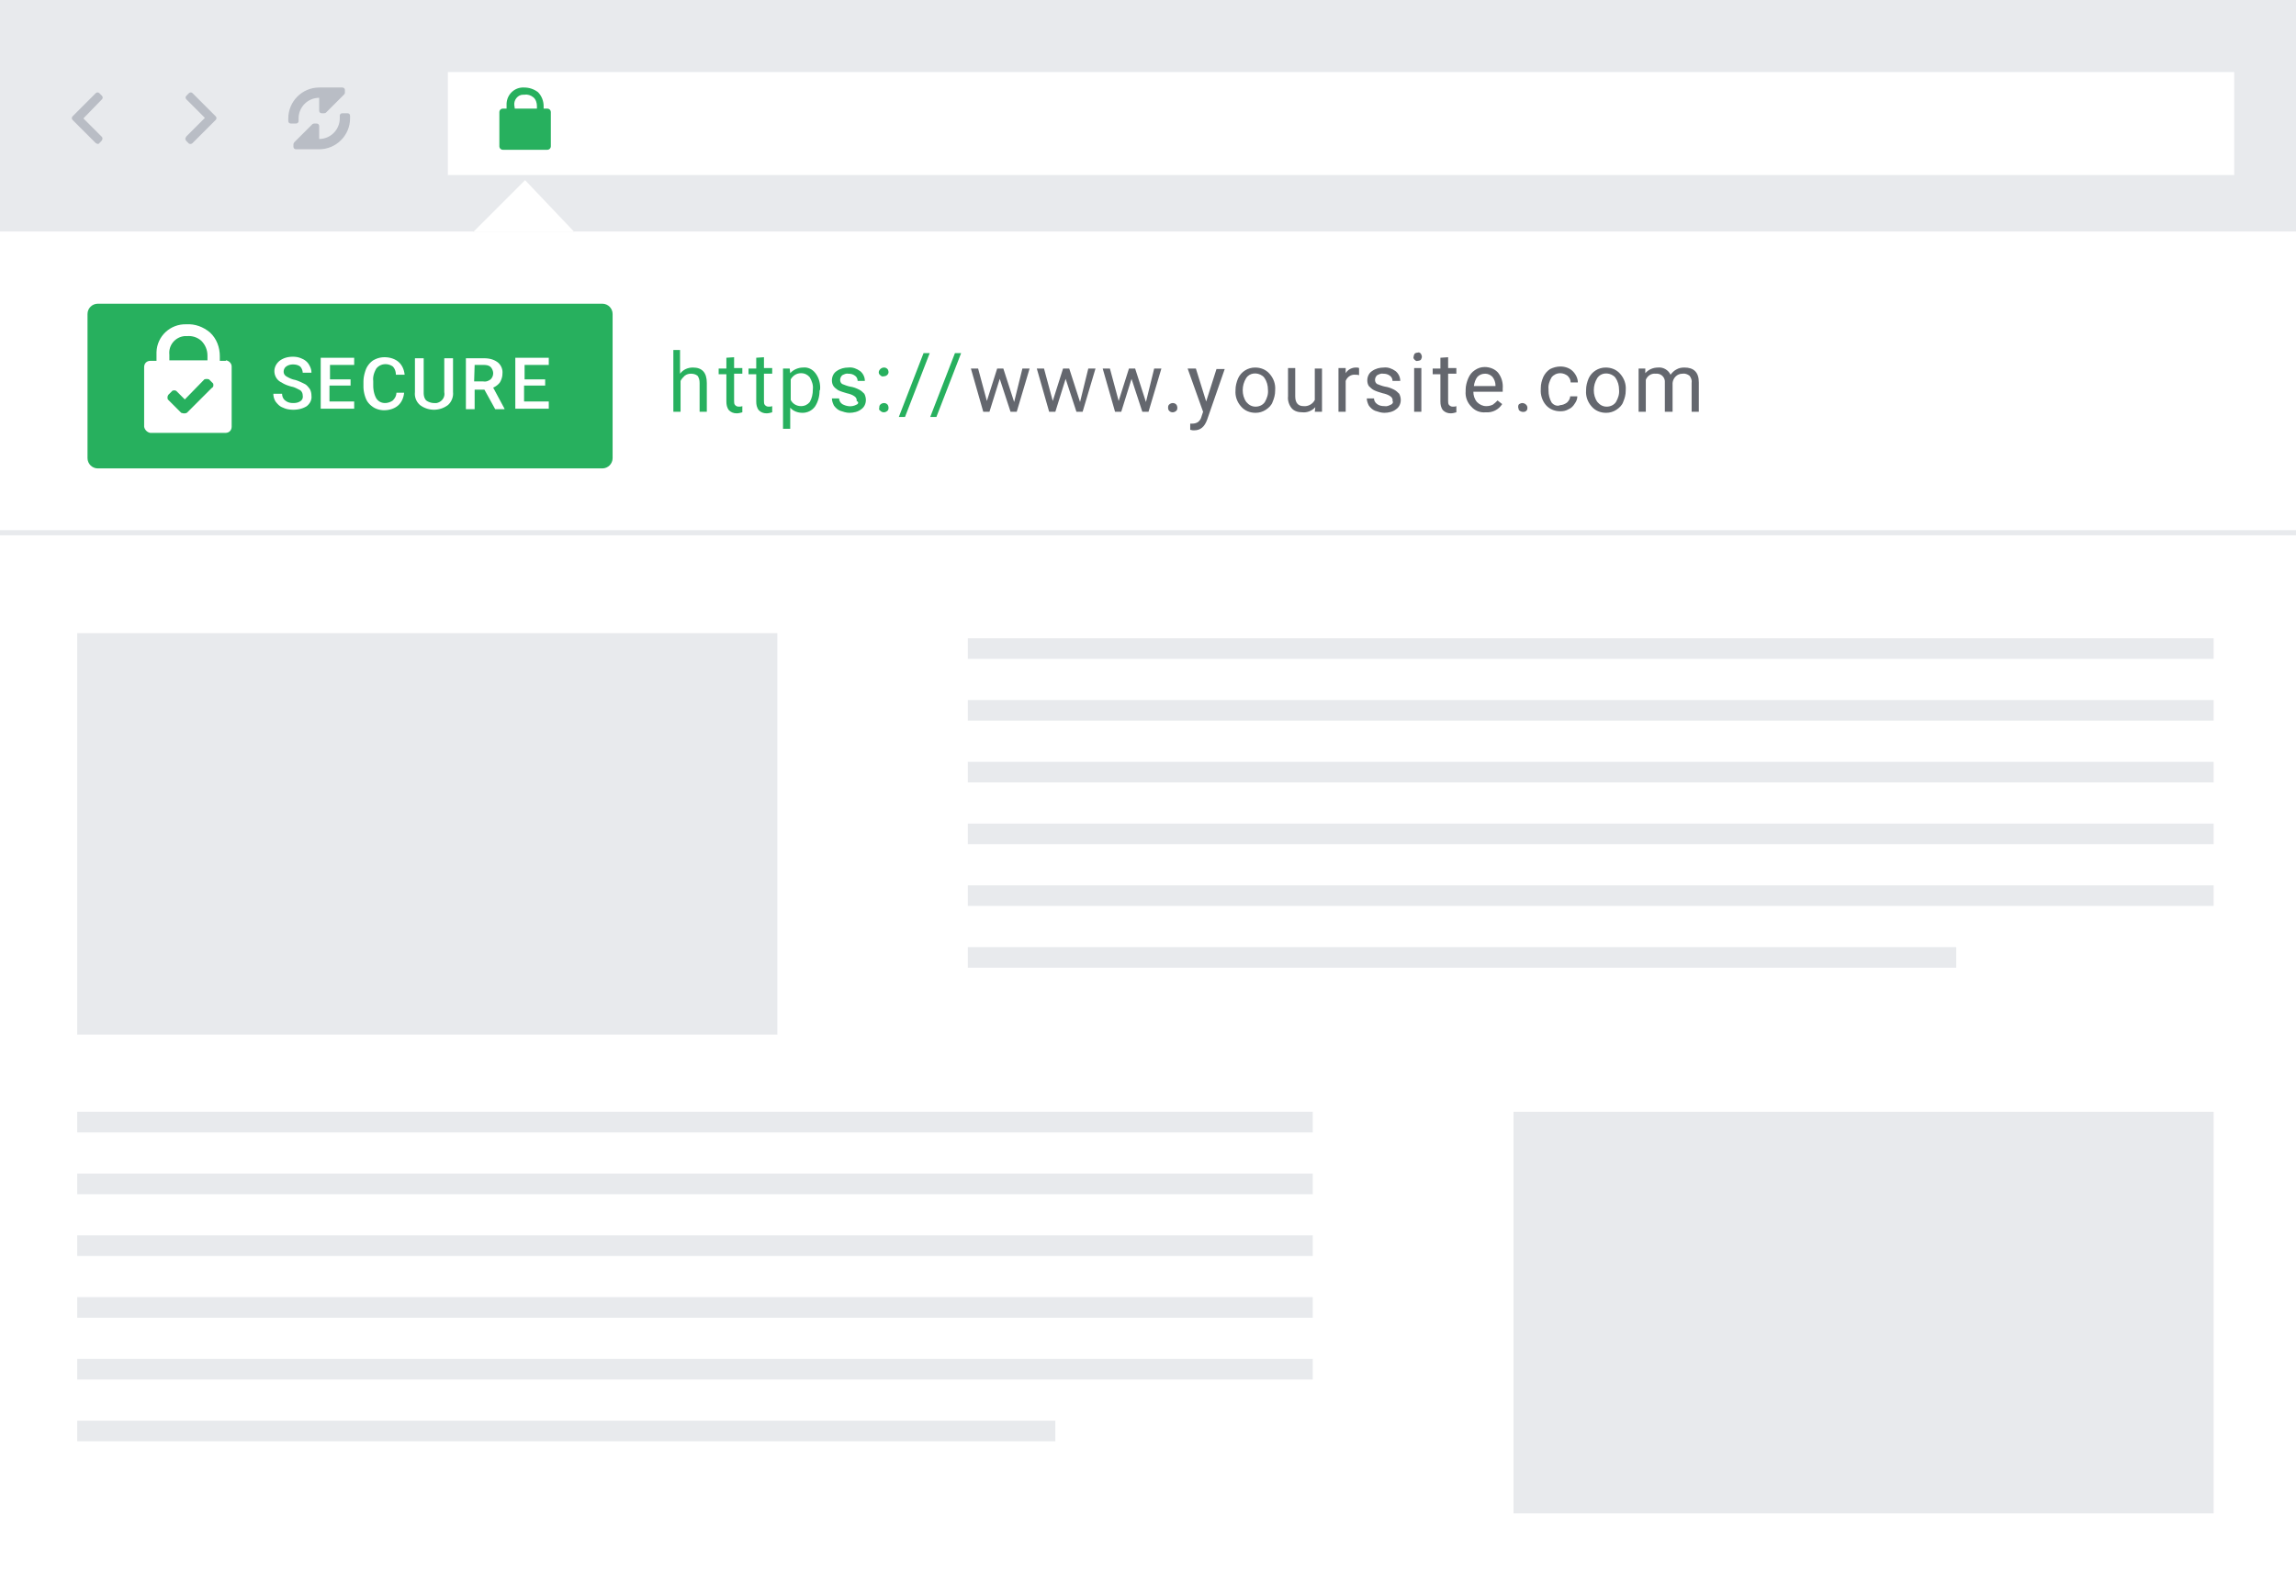 <svg xmlns="http://www.w3.org/2000/svg" class="svg-graphic" viewBox="0 0 446 310" width="446" height="310"><path class="svg-graphic-white" fill="#FFF" d="M0 0h446v310H0z"/><path class="svg-graphic-gray" d="M188 128v-4h242v4H188zm0 12v-4h242v4H188zm0 12v-4h242v4H188zm0 12v-4h242v4H188zm0 12v-4h242v4H188zm0 12v-4h192v4H188zM15 220v-4h240v4H15zm0 12v-4h240v4H15zm0 12v-4h240v4H15zm0 12v-4h240v4H15zm0 12v-4h240v4H15zm0 12v-4h190v4H15zm0-79v-78h136v78H15zm279 93v-78h136v78H294zM0 45V0h446v45H0z" fill="#E8EAED"/><path class="svg-graphic-white" d="M87 34V14h347v20H87z" fill="#FFF"/><path class="svg-graphic-green" d="M106.3 21.1h-.7v-.5c0-1-.4-2-1.1-2.7-.8-.6-1.7-.9-2.7-.9-1.8-.1-3.3 1.3-3.4 3.1v1h-.7c-.4 0-.7.3-.7.7v6.6c0 .4.3.7.7.7h8.6c.4 0 .7-.3.7-.7v-6.6c0-.4-.3-.7-.7-.7 0-.1 0-.1 0 0zm-6.4-.7c-.1-1 .7-2 1.7-2h.3c.6-.1 1.2.1 1.7.5s.7 1.1.7 1.7v.5H100l-.1-.7z" fill="#27B05E"/><path class="svg-graphic-gray-dark" d="M18.6 27.8l-4.5-4.5c-.2-.2-.2-.5 0-.7l4.5-4.5c.2-.2.5-.2.7 0l.5.5c.2.2.2.5 0 .7L16.2 23l3.6 3.6c.1.1.1.2.1.4 0 .1-.1.3-.2.4l-.5.5c0 .1-.3.1-.6-.1.1.1.1 0 0 0zm18.8 0l4.5-4.5c.2-.2.2-.5 0-.7l-4.5-4.5c-.2-.2-.5-.2-.7 0l-.5.5c-.2.2-.2.5 0 .7l3.6 3.6-3.6 3.6c-.1.2-.2.3-.2.5 0 .1.1.3.2.4l.5.5c.2.1.5.1.7-.1 0 .1 0 0 0 0zM58 23.5V23c0-2.2 1.8-4 4-4v2.5c0 .3.2.5.5.5h.5c.1 0 .3-.1.3-.1l3.5-3.5c.1-.1.2-.2.2-.4v-.5c0-.3-.2-.5-.5-.5H62c-3.3 0-6 2.7-6 6v.5c0 .3.2.5.5.5h1c.3 0 .5-.2.5-.5zm9.5-1.5h-1c-.3 0-.5.2-.5.5v.5c0 2.2-1.8 4-4 4v-2.5c0-.3-.2-.5-.5-.5H61c-.1 0-.3.1-.3.1l-3.5 3.5c-.1.1-.2.3-.2.4v.5c0 .3.2.5.5.5H62c3.3 0 6-2.7 6-6v-.5c0-.3-.2-.5-.5-.5z" fill="#B9BDC5"/><g><path class="svg-graphic-white" d="M121 55l-19-20-20 20h39zM0 103V45h446v58H0z" fill="#FFF"/><path class="svg-graphic-gray" d="M0 104v-1h446v1H0z" fill="#E8EAED"/><path class="svg-graphic-green" d="M19 59h98c1.1 0 2 .9 2 2v28c0 1.1-.9 2-2 2H19c-1.1 0-2-.9-2-2V61c0-1.1.9-2 2-2z" fill="#27B05E"/><path class="svg-graphic-white" d="M43.8 70.1h-1.1v-.9c0-1.7-.6-3.4-1.9-4.6-1.3-1.1-2.9-1.7-4.6-1.6-3.1-.1-5.7 2.3-5.8 5.4v1.7h-1.2c-.7 0-1.2.5-1.2 1.2v11.6c.1.6.6 1.1 1.2 1.2h14.6c.7 0 1.2-.5 1.2-1.2V71.2c0-.6-.5-1.1-1.1-1.2 0 .1-.1.1-.1.1zm-10.9-1.2c-.2-1.8 1.1-3.4 2.9-3.6h.5c1-.1 2 .2 2.8.9.8.8 1.2 1.8 1.2 2.9v.9h-7.4v-1.1z" fill="#FFF"/><path class="svg-graphic-green" d="M41.4 74.5l-.8-.8c-.3-.1-.6-.1-.9 0l-3.8 3.9-1.6-1.6c-.2-.2-.5-.2-.8-.1l-.8.8c-.2.3-.2.6-.1.9l2.6 2.6c.1 0 .3.1.4.1h.4c.1 0 .2-.1.3-.1l4.8-4.8c.4-.2.4-.6.3-.9z" fill="#27B05E"/><path class="svg-graphic-white" d="M58.4 77.9c-.4.3-.9.4-1.4.4-.6 0-1.1-.1-1.6-.5-.4-.3-.6-.8-.6-1.3h-1.7c0 .6.2 1.2.5 1.6.4.5.8.9 1.4 1.1.6.3 1.3.4 2 .4.9 0 1.8-.2 2.6-.7.6-.5 1-1.2.9-2 0-.5-.1-.9-.3-1.3-.3-.4-.6-.8-1-1-.6-.3-1.2-.6-1.9-.8-.6-.1-1.2-.4-1.7-.7-.3-.2-.5-.5-.5-.9s.2-.8.5-1c.4-.3.9-.4 1.3-.4.5 0 1 .1 1.4.4.3.3.5.8.5 1.2h1.7c0-.6-.2-1.1-.5-1.6s-.8-.9-1.3-1.1c-.6-.3-1.2-.4-1.8-.4-.9 0-1.8.2-2.6.8-.6.5-1 1.2-1 2 0 .9.5 1.8 1.4 2.2.6.4 1.2.6 1.9.8.6.1 1.1.4 1.7.7.3.2.5.6.5 1 .1.5-.1.9-.4 1.1zm9.8-4.2h-4.1v-2.8h4.7v-1.4h-6.5v9.9h6.5V78H64v-3.1h4.1v-1.2zm8.8 2.6c0 .6-.3 1.1-.7 1.5-.4.3-1 .5-1.5.5-.7 0-1.3-.3-1.7-.9-.4-.7-.6-1.6-.6-2.5V74c-.1-.9.2-1.7.6-2.4.8-1 2.2-1.1 3.2-.4.4.4.6 1 .6 1.6h1.7c-.1-1-.5-1.9-1.2-2.5-.7-.6-1.7-.9-2.7-.9-.8 0-1.5.2-2.2.6-.6.4-1.1 1-1.4 1.7-.3.8-.5 1.6-.5 2.5v.9c0 .8.2 1.7.5 2.4s.8 1.2 1.4 1.6c.6.4 1.4.6 2.1.6 1 0 2-.3 2.7-.9.7-.6 1.1-1.5 1.2-2.5H77zm9.3-6.7v6.6c.2 1-.5 1.9-1.5 2.1h-.5c-.5 0-1.1-.2-1.5-.5-.4-.4-.5-1-.5-1.5v-6.7h-1.7v6.6c-.1 1 .3 1.9 1 2.5a4.5 4.5 0 005.4 0c.7-.6 1.1-1.6 1-2.5v-6.6h-1.7zm9.9 9.9H98v-.1l-2.2-4.1c.5-.2 1-.6 1.3-1 .3-.5.5-1.1.5-1.7.1-.9-.3-1.7-.9-2.2-.8-.6-1.7-.8-2.7-.8h-3.5v9.9h1.7v-3.8h1.9l2.1 3.8zm-4-8.6H94c.5 0 1 .1 1.3.4.3.3.5.8.5 1.2 0 .5-.2.9-.5 1.2-.4.3-.9.5-1.4.4h-1.8l.1-3.2zm13.8 2.8h-4.1v-2.8h4.7v-1.4h-6.5v9.9h6.5V78h-4.8v-3.1h4.1v-1.2z" fill="#FFF"/><path class="svg-graphic-green" d="M132.2 68h-1.4v12h1.4v-6c.2-.4.5-.7.8-1 .4-.3.8-.4 1.2-.4.5 0 .9.1 1.3.4.3.4.4.9.4 1.4V80h1.4v-5.6c0-2-.9-3-2.7-3-1 0-1.9.4-2.5 1.2V68zm8.9 1.5v2.1h-1.5v1.1h1.5V78c0 .6.1 1.2.5 1.7.4.4.9.6 1.5.6.4 0 .7-.1 1.1-.2v-1.2c-.2.1-.5.1-.7.1-.3 0-.5-.1-.7-.3-.2-.2-.2-.5-.2-.8v-5.3h1.6v-1.1h-1.6v-2.1l-1.5.1zm5.8 0v2.1h-1.5v1.1h1.5V78c0 .6.1 1.2.5 1.7.4.4.9.6 1.5.6.4 0 .7-.1 1.1-.2v-1.2c-.2.1-.5.1-.7.1-.3 0-.5-.1-.7-.3-.2-.2-.2-.5-.2-.8v-5.3h1.6v-1.1h-1.6v-2.1l-1.5.1zm12.4 6.2c.1-1.1-.2-2.3-.9-3.2-.6-.8-1.5-1.2-2.4-1.1-.9 0-1.9.4-2.5 1.1l-.1-.9h-1.3v11.7h1.4v-4.1c.6.7 1.5 1 2.4 1 .9 0 1.8-.4 2.4-1.2.6-.9.9-2 .9-3.1l.1-.2zm-2 2.4c-.4.5-1 .8-1.7.8-.8 0-1.6-.4-2-1.2v-4c.4-.7 1.1-1.2 2-1.2.7 0 1.3.3 1.7.8.4.7.7 1.5.6 2.3 0 1-.2 1.8-.6 2.5zm9.1.5c-.9.5-1.9.4-2.8-.1-.4-.3-.6-.7-.6-1.1h-1.4c0 .5.2 1 .4 1.4.3.4.7.8 1.2 1 .6.2 1.2.4 1.8.4.8 0 1.7-.2 2.3-.7.6-.4.9-1.1.9-1.8 0-.4-.1-.8-.3-1.2-.3-.3-.6-.6-1-.8-.6-.3-1.1-.5-1.8-.6-.5-.1-1-.3-1.5-.5-.3-.2-.4-.5-.4-.8 0-.4.2-.7.4-.9.4-.2.8-.4 1.2-.3.5 0 .9.1 1.3.4.3.2.5.6.5 1h1.4c0-.7-.3-1.4-.9-1.9-.7-.5-1.5-.8-2.3-.7-.8 0-1.6.2-2.3.7-.6.4-.9 1.1-.9 1.8 0 .4.1.8.3 1.1.2.3.6.6.9.8.6.3 1.1.4 1.7.6.5.1 1.1.3 1.5.6.3.2.5.6.4.9.5.2.3.6 0 .7zm4.6 1.2c.2.2.4.3.7.3.2 0 .5-.1.7-.3.2-.2.2-.4.2-.6 0-.2-.1-.5-.2-.6-.2-.2-.4-.3-.7-.3-.2 0-.5.1-.7.3-.2.2-.2.4-.2.6-.1.3 0 .5.2.6zm0-6.9c.2.2.4.3.7.2.5 0 .9-.4.9-.8 0-.2-.1-.5-.2-.6-.2-.2-.4-.3-.7-.3-.2 0-.5.1-.7.3-.4.4-.4.9 0 1.2zm9.6-4.3h-1.2L174.6 81h1.2l4.8-12.4zm6.1 0h-1.2L180.7 81h1.2l4.8-12.4z" fill="#27B05E"/><path class="svg-graphic-dark" d="M194.9 71.6h-1.2l-2 6.3-1.7-6.3h-1.4L191 80h1.2l2-6.4 2.1 6.4h1.2l2.5-8.4h-1.4l-1.6 6.5-2.1-6.5zm12.8 0h-1.2l-2 6.3-1.7-6.3h-1.4l2.4 8.4h1.2l2-6.4 2.1 6.4h1.2l2.5-8.4h-1.4l-1.6 6.5-2.1-6.5zm12.8 0h-1.2l-2 6.3-1.7-6.3h-1.4l2.4 8.4h1.2l2-6.4 2.1 6.4h1.2l2.5-8.4h-1.4l-1.6 6.5-2.1-6.5zm6.6 8.2c.2.2.4.3.7.3.2 0 .5-.1.7-.3.2-.2.2-.4.2-.6 0-.2-.1-.5-.2-.6-.2-.2-.4-.3-.7-.3-.2 0-.5.1-.7.3-.2.2-.2.4-.2.6 0 .3.1.5.2.6zm5.2-8.2h-1.6l3 8.4-.3.9c-.1.4-.3.8-.7 1.1-.3.2-.7.3-1.1.3h-.4v1.2l.5.1h.3c1.2 0 2-.7 2.5-2.1l3.4-9.8h-1.6l-2 6.3-2-6.4zm7.7 4.2c-.1 1.2.3 2.3 1.1 3.2.7.8 1.7 1.2 2.8 1.2.7 0 1.4-.2 2-.6.6-.4 1.1-.9 1.3-1.5.3-.7.5-1.4.5-2.2v-.1c.1-1.2-.3-2.3-1.1-3.2-.7-.8-1.7-1.2-2.8-1.2-1.4 0-2.7.8-3.3 2.1-.3.7-.5 1.5-.5 2.2v.1zm2.1-2.4c.7-1 2.1-1.1 3.1-.4.1.1.3.2.4.4.5.7.7 1.5.7 2.3.1.9-.2 1.7-.6 2.4-.4.6-1.1.9-1.8.9s-1.3-.3-1.8-.9c-.5-.7-.7-1.5-.7-2.3 0-.8.2-1.6.7-2.4zm13.3 6.6h1.4v-8.4h-1.4v6.1c-.4.8-1.3 1.3-2.2 1.2-1 0-1.6-.6-1.6-1.9v-5.5h-1.4V77c-.1.8.2 1.7.7 2.3.5.6 1.3.8 2.1.8.9.1 1.9-.3 2.5-1l-.1.9zm8.6-8.5c-.2-.1-.4-.1-.6-.1-.8 0-1.6.4-2 1.1v-1H260V80h1.4v-6c.3-.8 1.1-1.3 1.9-1.2.2 0 .5 0 .7.1v-1.4zm6.2 7.1c-.4.2-.8.4-1.3.3-.5 0-1-.1-1.4-.4-.4-.3-.6-.7-.6-1.1h-1.4c0 .5.2 1 .4 1.4.3.4.7.8 1.2 1 .6.2 1.2.4 1.8.4.8 0 1.7-.2 2.3-.7.6-.4.9-1.1.9-1.8 0-.4-.1-.8-.3-1.2-.3-.3-.6-.6-1-.8-.6-.3-1.1-.5-1.8-.6-.5-.1-1-.3-1.5-.5-.3-.2-.4-.5-.4-.8 0-.4.2-.7.4-.9.4-.2.8-.4 1.2-.3.5 0 .9.1 1.3.4.3.2.5.6.5 1h1.5c0-.7-.3-1.4-.9-1.9-.7-.5-1.5-.8-2.3-.7-.8 0-1.6.2-2.3.7-.6.4-.9 1.1-.9 1.8 0 .4.1.8.3 1.1.3.3.6.6 1 .8.6.3 1.1.4 1.7.6.5.1 1.1.3 1.5.6.3.2.5.6.4.9.2.2 0 .6-.3.7zm5.9-7.1h-1.4V80h1.4v-8.5zm-1.3-1.6c.2.2.4.3.6.2.2 0 .5-.1.6-.2.1-.2.2-.4.2-.6 0-.2-.1-.4-.2-.6-.2-.2-.4-.3-.6-.2-.2 0-.5.1-.6.2-.1.2-.2.4-.2.6-.1.2 0 .4.2.6zm5-.4v2.1h-1.5v1.1h1.5V78c0 .6.1 1.2.5 1.7.4.4.9.6 1.5.6.4 0 .7-.1 1.1-.2v-1.2c-.2.1-.5.1-.7.1-.3 0-.5-.1-.7-.3-.2-.2-.2-.5-.2-.8v-5.3h1.6v-1.1h-1.6v-2.1l-1.5.1zm12 9l-.9-.7c-.3.3-.6.6-.9.8-.4.2-.8.3-1.3.3-.7 0-1.3-.3-1.8-.8-.5-.6-.7-1.3-.7-2h5.7v-.6c.1-1.1-.2-2.2-.9-3.1-.6-.7-1.6-1.1-2.6-1.1-.7 0-1.3.2-1.9.6-.6.4-1 .9-1.3 1.6-.3.7-.5 1.5-.5 2.2v.3c-.1 1.1.3 2.2 1.1 3 .7.8 1.7 1.2 2.8 1.1 1.3.1 2.5-.5 3.2-1.6zm-1.9-5.3c.4.5.6 1.1.6 1.7v.1h-4.2c.1-.7.3-1.3.7-1.8.4-.4.9-.6 1.5-.6.5 0 1 .2 1.4.6zm5.3 6.6c.4.3 1 .3 1.3 0 .2-.2.2-.4.2-.6 0-.5-.5-.9-1-.9-.2 0-.4.1-.6.2-.2.2-.2.4-.2.6.1.4.1.6.3.7zm6.2-1.6c-.4-.7-.6-1.5-.6-2.3v-.3c-.1-.8.2-1.6.6-2.3.4-.5 1-.8 1.7-.8.5 0 1 .2 1.4.5.4.4.6.8.6 1.3h1.4c0-.8-.4-1.6-1-2.2-.6-.6-1.5-.9-2.4-.9-.7 0-1.4.2-2 .5-.6.4-1 .9-1.3 1.5-.3.7-.5 1.4-.5 2.2v.2c-.1 1.1.3 2.3 1 3.1.7.8 1.7 1.2 2.8 1.2.6 0 1.1-.1 1.6-.4.5-.2.9-.6 1.2-1.1.3-.4.5-.9.5-1.4H305c0 .5-.3.9-.6 1.2-.4.3-.9.5-1.3.5-.6.3-1.3 0-1.7-.5zm6.7-2.4c-.1 1.2.3 2.3 1.1 3.2.7.8 1.7 1.2 2.8 1.2.7 0 1.4-.2 2-.6.6-.4 1.1-.9 1.3-1.5.3-.7.5-1.4.5-2.2v-.1c.1-1.2-.3-2.3-1.1-3.2-.7-.8-1.7-1.2-2.8-1.2-1.4 0-2.7.8-3.3 2.1-.3.7-.5 1.5-.5 2.2v.1zm2.2-2.4c.7-1 2.1-1.1 3.1-.4.1.1.3.2.4.4.5.7.7 1.5.7 2.3.1.9-.2 1.7-.6 2.4-.4.6-1.1.9-1.8.9s-1.3-.3-1.8-.9c-.5-.7-.7-1.5-.7-2.3 0-.8.2-1.6.7-2.4zm8-1.8V80h1.4v-6.2c.3-.8 1.1-1.3 1.9-1.2.9-.1 1.7.5 1.8 1.4v6h1.5v-5.6c.1-1 .9-1.8 1.9-1.8.5-.1 1 .1 1.4.4.3.4.5.9.4 1.4V80h1.4v-5.7c0-2-1-2.9-2.8-2.9-.6 0-1.1.1-1.6.4-.4.2-.8.6-1.1 1-.4-.9-1.4-1.5-2.4-1.4-1 0-1.9.4-2.5 1.1v-.9h-1.3z" fill="#64676E"/></g></svg>